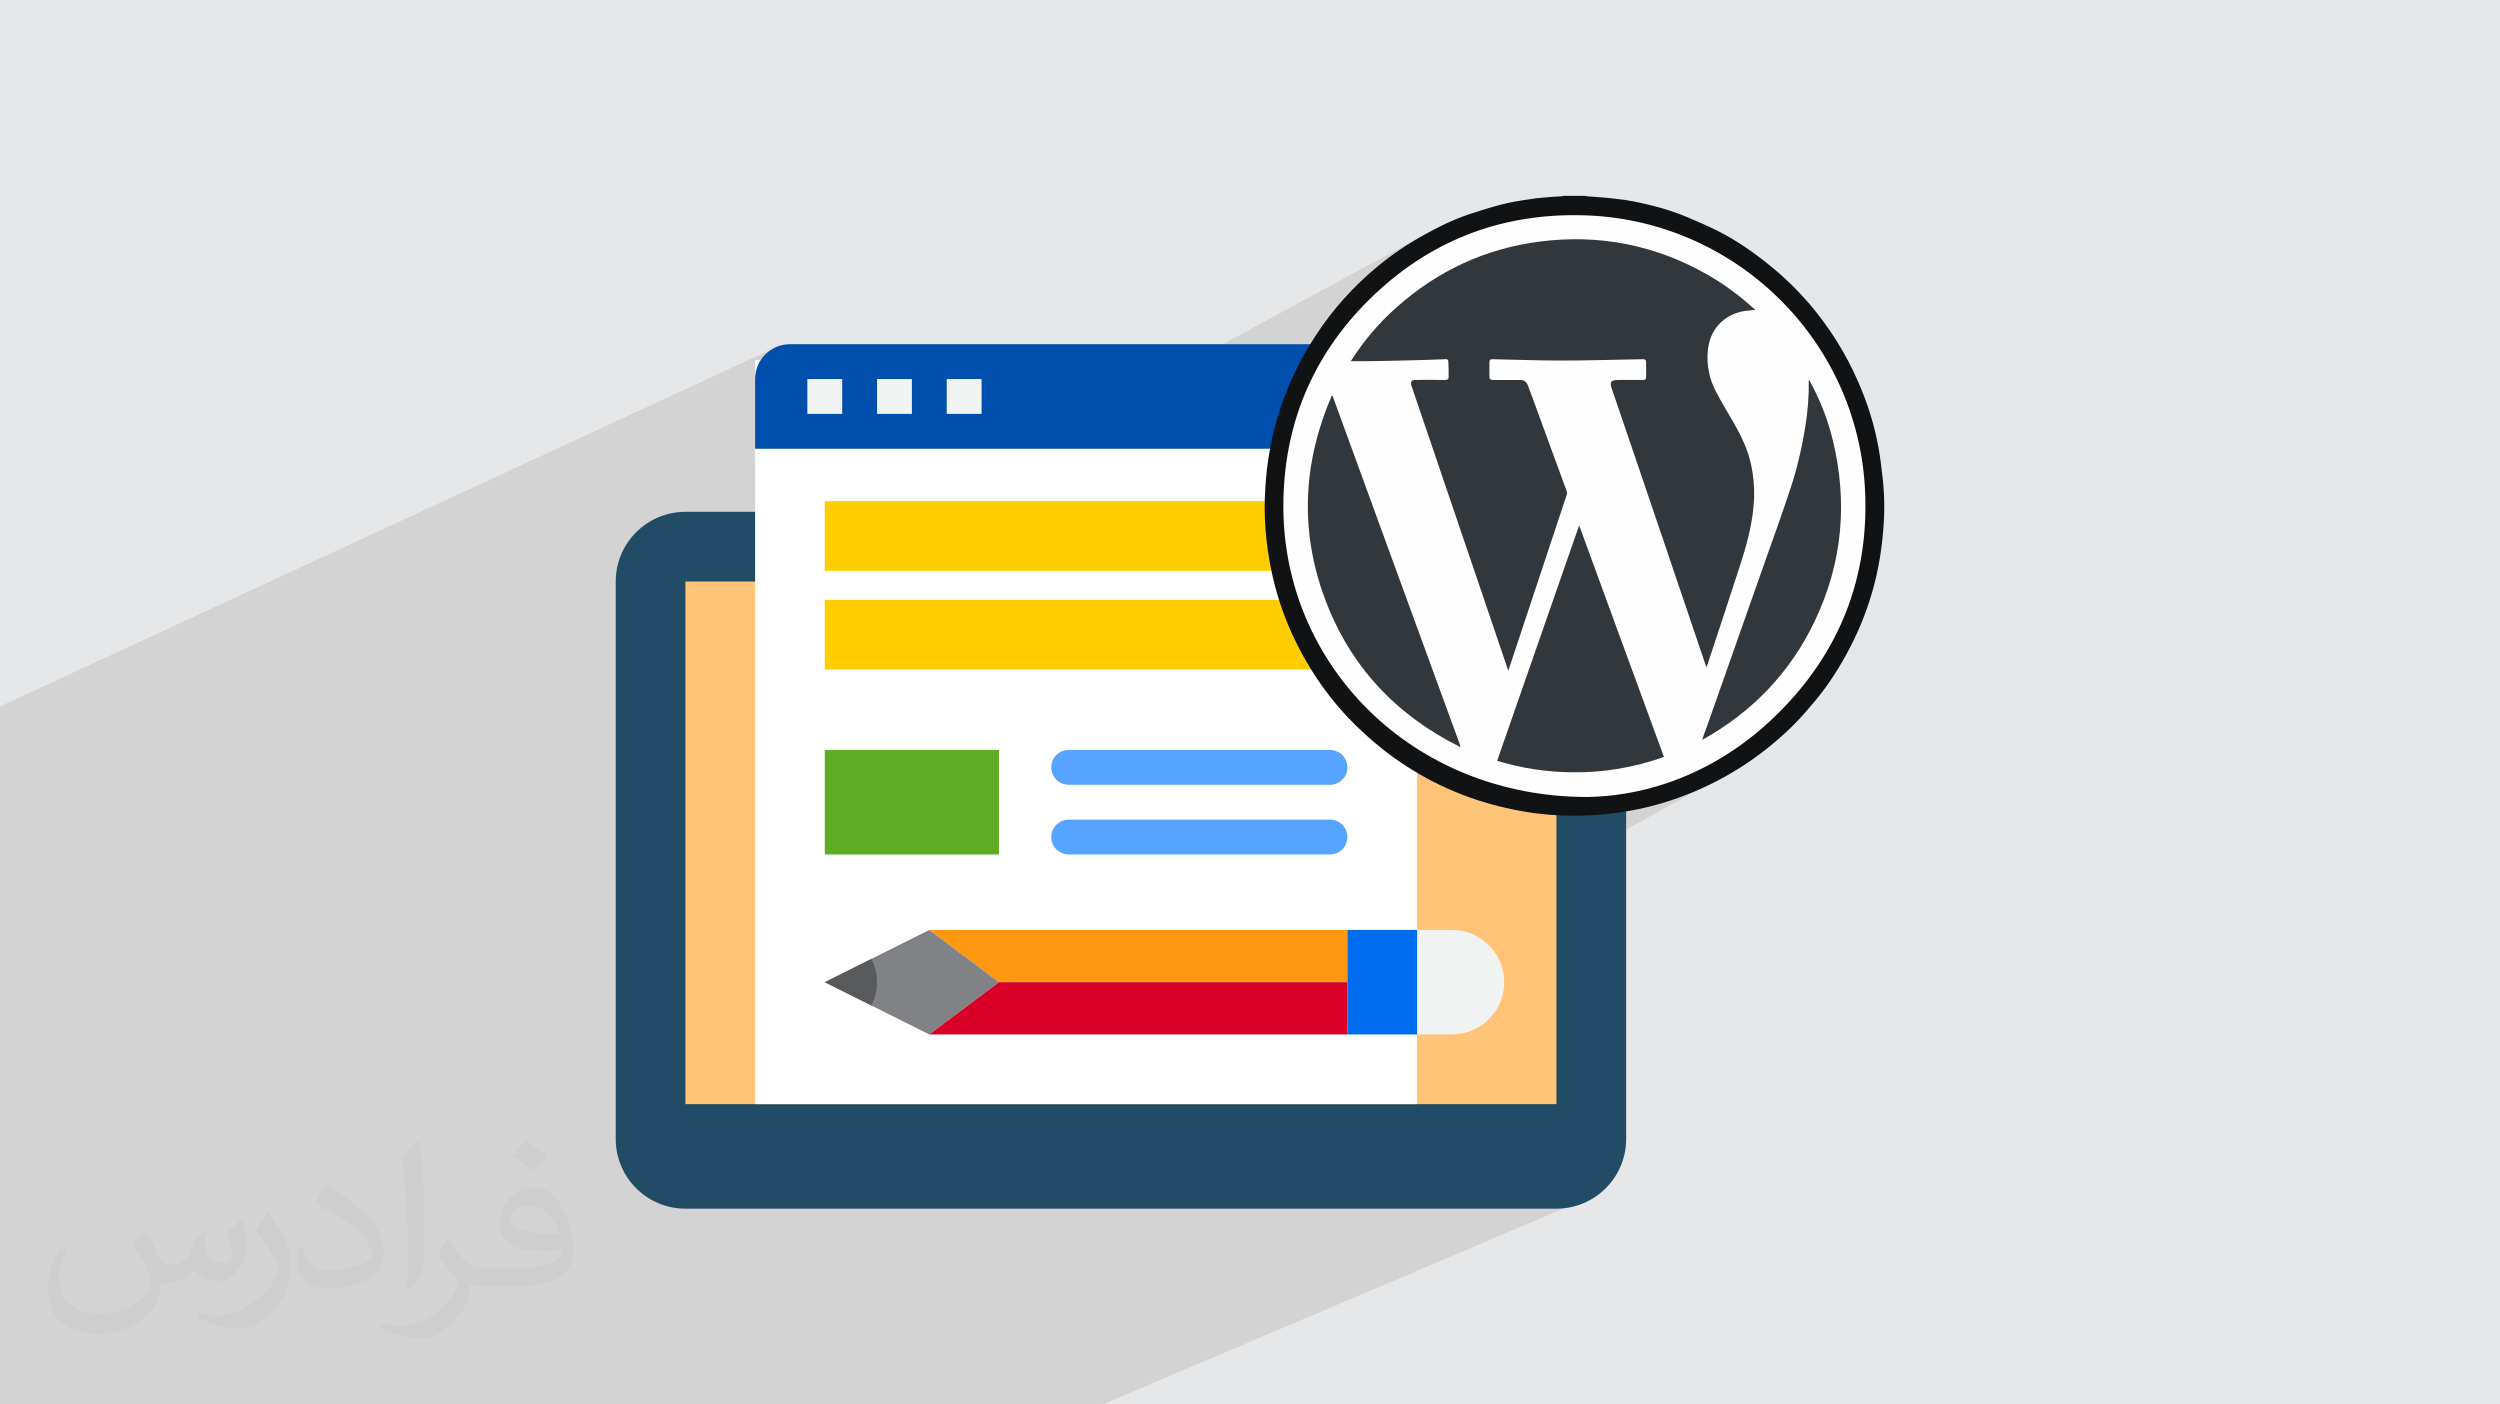 <?xml version="1.0" encoding="UTF-8"?>
<!DOCTYPE svg PUBLIC "-//W3C//DTD SVG 1.0//EN" "http://www.w3.org/TR/2001/REC-SVG-20010904/DTD/svg10.dtd">
<!-- Creator: CorelDRAW -->
<svg xmlns="http://www.w3.org/2000/svg" xml:space="preserve" width="94.192mm" height="52.917mm" version="1.0" style="shape-rendering:geometricPrecision; text-rendering:geometricPrecision; image-rendering:optimizeQuality; fill-rule:evenodd; clip-rule:evenodd"
viewBox="0 0 9404.92 5283.66"
 xmlns:xlink="http://www.w3.org/1999/xlink"
 xmlns:xodm="http://www.corel.com/coreldraw/odm/2003">
 <defs>
  <style type="text/css">
   <![CDATA[
    .fil18 {fill:#FEFEFE}
    .fil15 {fill:#004FAC;fill-rule:nonzero}
    .fil10 {fill:#006DF0;fill-rule:nonzero}
    .fil19 {fill:#101214;fill-rule:nonzero}
    .fil3 {fill:#224C66;fill-rule:nonzero}
    .fil20 {fill:#32373C;fill-rule:nonzero}
    .fil13 {fill:#57A4FF;fill-rule:nonzero}
    .fil14 {fill:#58595B;fill-rule:nonzero}
    .fil12 {fill:#5EAC24;fill-rule:nonzero}
    .fil7 {fill:#808285;fill-rule:nonzero}
    .fil8 {fill:#D80027;fill-rule:nonzero}
    .fil9 {fill:#F1F2F2;fill-rule:nonzero}
    .fil6 {fill:#FF9811;fill-rule:nonzero}
    .fil17 {fill:#FFA852;fill-rule:nonzero}
    .fil4 {fill:#FFC477;fill-rule:nonzero}
    .fil16 {fill:#FFCC88;fill-rule:nonzero}
    .fil11 {fill:#FFCD00;fill-rule:nonzero}
    .fil5 {fill:white;fill-rule:nonzero}
    .fil2 {fill:#373435;fill-opacity:0.031}
    .fil1 {fill:#2B2A29;fill-opacity:0.102}
    .fil0 {fill:#E6E7E8}
   ]]>
  </style>
 </defs>
 <g id="Layer_x0020_1">
  <polygon class="fil0" points="-0,0 9404.92,0 9404.92,5283.66 -0,5283.66 "/>
  <polygon class="fil1" points="6586.39,2861.31 4959.87,3761.71 6021.84,4487.27 4147.27,5283.66 -0,5283.66 -0,2657.6 2906.97,1311.95 3512.9,1885.21 5355.94,884.51 "/>
  <path class="fil2" d="M548.54 4627.69c17.95,27.21 29.6,53.36 40.96,82.43 8.45,16.91 12.93,48.09 52.57,48.09 11.61,0 28.28,-3.42 43.06,-11.61 16.63,-8.73 29.32,-21.94 35.94,-42l15.85 -53.36 38.57 -19.02 2.64 2.64c-5.27,20.09 -6.59,39.36 -6.59,54.43 0,44.63 38.57,61.56 69.22,61.56 17.95,0 34.09,-8.73 34.09,-25.11 0,-21.13 -8.98,-57.06 -20.62,-89.29 17.95,-17.95 35.94,-35.94 56.53,-50.47l3.17 1.6c8.98,38.04 14,75.56 14,100.66 0,24.57 -10.83,51.79 -19.81,69.49 -18.49,34.87 -51.25,62.62 -90.87,62.62 -30.1,0 -63.65,-15.07 -86.66,-43.06l-1.32 0c-21.66,26.96 -55.22,51.25 -108.86,51.25l-16.63 0c-2.64,35.41 -10.29,60.49 -21.94,82.95 -31.95,62.34 -126.81,106.47 -216.1,106.47 -124.17,0 -186.51,-71.59 -186.51,-166.96 0,-58.91 19.27,-113.6 48.88,-152.42l24.29 10.04c-18.49,35.41 -30.91,68.68 -30.91,101.45 0,89.29 72.66,131.83 156.4,131.83 77.68,0 173.83,-49.41 191.28,-106.72 -6.59,-62.62 -30.1,-91.93 -66.04,-148.99 10.83,-19.02 24.83,-38.04 42.28,-58.38l3.17 0 0 0 0 0 -0.02 -0.09zm1432.13 -336.04c26.15,16.39 51.79,35.66 76.87,57.85 -14,19.81 -31.45,37.79 -53.11,53.64 -25.11,-20.34 -50.19,-37.79 -75.84,-56.27 17.42,-19.55 34.62,-38.29 52.04,-55.22l0 0 0 0 0 0 0 0 0 0 0.03 0zm13.47 244.11c-42.28,0 -76.87,27.75 -76.87,48.34 0,44.13 84.53,57.85 185.72,57.31 -12.68,-51.79 -57.06,-105.68 -108.86,-105.68l0.01 0.03zm-94.86 236.19c54.96,0 103.04,-1.6 139.74,-10.83 40.96,-10.29 75.56,-30.91 75.56,-45.17 0,-3.7 0,-8.19 -1.32,-11.89 -22.98,2.11 -49.41,2.11 -72.38,2.11 -74.49,0 -131.55,-16.91 -154.02,-58.66 -5.55,-11.61 -9.51,-24.57 -9.51,-39.36 0,-40.43 17.42,-79.79 48.09,-107 25.61,-22.45 53.89,-36.44 82.67,-36.44 52.04,0 93.51,41.75 122.57,107.54 15.85,35.94 26.68,77.4 26.68,129.72 0,34.87 -9.51,64.19 -31.17,85.85 -40.43,39.11 -114.92,53.89 -229.04,53.89l-51.79 0 0 0 -13.47 0c-28.28,0 -48.62,-5.02 -64.72,-17.42l-2.64 0c0.79,6.59 1.32,12.93 1.32,19.02 0,25.61 -8.45,58.38 -25.61,84.53 -50.72,75.3 -105.68,108.04 -153.24,108.04 -48.09,0 -107,-18.49 -160.11,-42.54l9.51 -18.49c17.17,7.13 40.96,11.89 73.7,11.89 85.85,0 198.66,-82.43 212.66,-163 -3.17,-6.59 -8.98,-15.32 -17.17,-24.57 -25.11,-29.85 -40.96,-54.68 -55.75,-80.83 12.68,-25.11 24.29,-45.17 35.13,-63.4l4.49 -0.53c36.72,74.77 69.99,117.55 144.23,117.55l11.61 0 0 0 53.89 0 0 0 0 0 0 0 0 0 0 0 0.09 0.01zm-371.98 79c6.34,-34.34 6.87,-72.91 6.87,-108.86l0 -53.36c0,-99.6 -12.68,-244.36 -22.98,-338.68 17.95,-19.27 43.06,-42 62.87,-57.31l5.81 1.6c13.47,118.62 16.63,256 16.63,383.06 0,33.3 -1.32,65.79 -4.49,89.55 -1.85,30.1 -19.27,52.83 -56.53,87.7l-8.19 -3.7zm-382.8 -157.19c1.85,46.77 24.83,83.49 105.15,83.49 49.93,0 92.19,-12.93 138.96,-35.13 8.45,-3.7 12.93,-8.73 12.93,-12.93 0,-29.32 -22.45,-68.15 -60.23,-103.55 -36.72,-33.3 -85.34,-62.62 -130.76,-82.18 -15.6,-6.59 -20.62,-13.47 -20.62,-20.09 0,-13.47 17.95,-41.75 32.77,-62.09l5.02 -0.53c52.04,27.21 110.17,67.64 153.24,112.53 39.11,41.47 63.4,83.49 63.4,129.19 0,33.81 -10.29,65.51 -26.96,95.11 -57.06,28.79 -117.83,50.72 -178.06,50.72 -73.17,0 -123.1,-34.34 -123.1,-114.92 0,-8.73 0,-22.19 3.17,-39.64l25.11 0 0 0 0 0 0 0 0 0 0 0 -0.02 0zm-132.37 -132.9l45.45 73.45c16.63,27.21 32.23,56.81 32.23,103.55l0 59.7c0,48.34 -30.91,100.13 -80.83,151.38 -39.11,34.62 -73.7,49.41 -105.68,49.41 -47.55,0 -101.98,-14.79 -164.85,-41.75l7.13 -18.49c19.81,5.27 42.79,9.77 71.06,9.77 90.36,-0.53 182.8,-66.57 225.08,-147.15 5.02,-9.26 6.87,-17.95 6.87,-24.04 0,-9.26 -5.02,-19.55 -8.98,-28.79 -22.98,-43.31 -48.62,-82.95 -76.87,-119.68 14.79,-23.25 29.6,-45.7 45.7,-67.9l3.7 0.53 0 0 0 0 0 0 0 0 0 0 -0.02 0.01z"/>
  <g id="_1849741628240">
   <g>
    <path class="fil3" d="M2578.5 1925.46l3276.85 0c144.75,0 262.14,117.39 262.14,262.14l0 2097.18c0,144.75 -117.39,262.14 -262.14,262.14l-3276.85 0c-144.75,0 -262.14,-117.39 -262.14,-262.15l0 -2097.18c0,-144.75 117.39,-262.14 262.15,-262.14z"/>
    <polygon class="fil4" points="2578.5,2187.61 5855.35,2187.61 5855.35,4153.71 2578.5,4153.71 "/>
    <polygon class="fil5" points="2840.65,1354.72 5331.05,1354.72 5331.05,4153.71 2840.65,4153.71 "/>
    <polygon class="fil6" points="5068.9,3694.96 5068.9,3498.34 3496.02,3498.34 3758.16,3694.96 "/>
    <polygon class="fil7" points="3496.02,3498.34 3102.79,3694.96 3496.02,3891.57 3758.16,3694.96 "/>
    <polygon class="fil8" points="3758.16,3694.96 3496.02,3891.57 5068.9,3891.57 5068.9,3694.96 "/>
    <path class="fil9" d="M5658.73 3694.96c0,-108.57 -88.05,-196.61 -196.61,-196.61l-131.07 0 0 393.22 131.07 0c108.57,0 196.61,-88.05 196.61,-196.61l0 0z"/>
    <polygon class="fil10" points="5068.9,3498.34 5068.9,3694.96 5068.9,3891.57 5331.05,3891.57 5331.05,3498.34 "/>
    <polygon class="fil11" points="3102.79,2256.76 5068.9,2256.76 5068.9,2518.91 3102.79,2518.91 "/>
    <polygon class="fil12" points="3102.79,2821.31 3758.16,2821.31 3758.16,3214.52 3102.79,3214.52 "/>
    <path class="fil13" d="M5003.37 2952.38l-983.05 0c-36.19,0 -65.54,-29.35 -65.54,-65.54 0,-36.19 29.36,-65.54 65.54,-65.54l983.05 0.01c36.19,-0.01 65.53,29.35 65.53,65.53 0,36.2 -29.35,65.54 -65.53,65.54z"/>
    <path class="fil13" d="M5003.37 3214.52l-983.05 0c-36.19,0 -65.54,-29.35 -65.54,-65.53 0,-36.2 29.36,-65.54 65.54,-65.54l983.05 0c36.19,0 65.53,29.35 65.53,65.54 0,36.19 -29.35,65.53 -65.53,65.53z"/>
    <path class="fil14" d="M3277.98 3607.4l-175.18 87.56 175.18 87.56c14.05,-27.01 21.43,-57.1 21.43,-87.56 0,-30.46 -7.38,-60.56 -21.44,-87.57l0.01 0.01z"/>
    <path class="fil15" d="M5199.98 1294.87l-2228.26 0c-72.38,0 -131.07,58.69 -131.07,131.07l0 262.14 2490.4 0 0 -262.14c0,-72.38 -58.7,-131.07 -131.07,-131.07z"/>
    <polygon class="fil9" points="3037.26,1425.94 3168.33,1425.94 3168.33,1557.01 3037.26,1557.01 "/>
    <polygon class="fil9" points="3299.4,1425.94 3430.48,1425.94 3430.48,1557.01 3299.4,1557.01 "/>
    <polygon class="fil9" points="3561.55,1425.94 3692.63,1425.94 3692.63,1557.01 3561.55,1557.01 "/>
    <polygon class="fil11" points="3102.79,1885.21 5068.9,1885.21 5068.9,2147.36 3102.79,2147.36 "/>
   </g>
   <g>
    <polygon id="XMLID_56_" class="fil16" points="6401.76,2134.83 5854.26,2134.83 5444.34,1670.49 5855.68,1670.49 6401.79,2134.83 "/>
    <path id="XMLID_61_" class="fil17" d="M5922.35 2216.54l0 0c-151.93,0 -273.76,-123.25 -273.76,-273.76l0 -354.01 548.93 0 0 354.01c0,150.5 -123.27,273.76 -275.17,273.76z"/>
    <path class="fil18" d="M7043.65 1902.66c0,-618.93 -501.65,-1120.59 -1120.58,-1120.59 -618.93,0 -1120.59,501.66 -1120.59,1120.59 0,618.93 501.66,1120.59 1120.59,1120.59 618.93,0 1120.58,-501.66 1120.58,-1120.59z"/>
    <path class="fil19" d="M5964.86 736.73c2.55,0.84 4.23,1.7 6.48,1.7 35.8,2.54 71.32,5.07 106.28,9.34 46.79,4.23 91.6,14.36 136.68,25.37 46.51,11.86 92.43,26.22 136.4,45.1 37.49,16.06 74.68,32.15 110.5,49.9 70.18,35.76 134.71,79.73 195.89,129.91 54.1,43.09 103.43,91.59 149.39,144.33 76.07,89.89 138.96,188.83 185.47,297.62 34.1,78.06 59.47,158.67 74.68,242.69 7.01,39.99 12.12,79.76 16.35,120.34 8.47,75.54 6.81,151.08 -1.71,226.62 -14.64,141.48 -54.4,275.62 -119.77,402.77 -37.48,72.98 -81.45,142.61 -134.12,205.44 -25.37,30.41 -50.72,60.03 -78.89,88.2 -100.64,100.06 -216.16,180.68 -345.82,239.28 -78.89,35.51 -160.37,62.83 -245.21,79.77 -91.6,18.59 -184.3,26.21 -276.47,22.81 -72.47,-2.52 -143.46,-11.85 -213.94,-28.18 -155.26,-34.68 -295.92,-98.35 -425.02,-190.52 -45.93,-33.28 -89.06,-69.6 -130.47,-109.63 -107.12,-101.75 -189.36,-221.27 -251.11,-355.39 -35.8,-78.91 -61.98,-160.34 -78.91,-244.33 -19.74,-97.54 -28.17,-195.89 -21.98,-295.1 10.97,-211.37 74.42,-406.42 190.81,-583.73 64.26,-98.36 142.62,-184.89 233.07,-259.57 53.55,-44.23 111.05,-83.14 172.48,-116.95 54.1,-30.74 110.18,-57.75 169.37,-78.07 39.99,-12.67 80.6,-26.51 121.51,-36.63 35.5,-9.29 71.88,-15.24 108.49,-20.29 29.05,-5.07 58.6,-6.8 88.2,-9.34 10.98,-0.85 21.43,-0.85 31.29,-1.7 1.7,0 4.49,-0.84 6.19,-1.7 27.91,0 55.79,0 83.96,0l0 0 0 0 -0.05 0 -0.06 -0.03 -0.03 -0.03 0.05 0.01zm6.48 2261.5l0 0c251.43,-4.23 511.83,-106.83 723.77,-320.76 225.5,-226.29 334.27,-503.06 321.55,-822.65 -21.99,-576.08 -493.78,-1033.24 -1066.18,-1045.07 -311.42,-7.06 -580.31,100.08 -800.99,318.76 -213.94,212.24 -320.75,472.66 -321.55,773.64 -1.71,598.07 483.65,1096.06 1143.42,1096.06l0 0 0 0.03 0 0 -0.03 0z"/>
    <path class="fil20" d="M5674.42 2522.6c-3.39,-7.63 -5.93,-14.37 -7.63,-20.85 -55.79,-164.61 -111.08,-328.62 -167.14,-492.11 -62.57,-185.15 -125.69,-369.2 -188.28,-554.09 -0.84,-1.7 -0.84,-2.52 -1.69,-4.23 -4.23,-14.37 0,-21.99 14.36,-21.99 32.99,-0.84 65.39,0 97.51,0 5.93,0 12.12,0 16.93,0 6.75,0 11.27,-4.23 11.27,-10.12 0,-19.74 0,-39.18 -1.14,-58.6 0,-7.63 -3.93,-10.13 -11.56,-9.29 -43.38,1.69 -87.35,3.38 -130.79,4.22 -56.95,1.7 -113.86,2.55 -170.55,3.39 -18.01,0 -34.68,0 -54.39,0 48.47,-75.54 105.42,-143.44 171.34,-201.79 155.28,-138.38 335.1,-222.37 541.42,-248.56 222.1,-28.17 431.76,12.7 627.69,123.73 65.37,37.49 124.57,81.43 181.48,133.33 -14.36,1.41 -27.09,2.54 -39.74,4.23 -38.29,5.93 -72.43,22.81 -98.38,51.85 -23.94,27.09 -35.77,58.33 -40.03,93.87 -5.93,56.95 5.05,111.34 32.14,161.22 20.58,39.17 43.38,76.36 65.39,114.41 28.76,50.19 53.57,102.05 65.39,158.94 8.47,39.76 11.86,79.47 11,120.34 -3.4,92.46 -27.35,178.97 -56.06,265.53 -39.75,122.3 -79.49,244.34 -120.34,366.38 -0.84,2.83 -0.84,4.23 -2.54,7.63 -0.84,-3.11 -2.54,-4.82 -3.39,-7.63 -54.39,-161.22 -108.78,-322.13 -163.74,-483.36 -62.83,-186.02 -126.27,-371.45 -189.95,-558.29 -7.62,-22.81 -2.54,-31.28 21.99,-31.28 30.74,-0.85 62.02,0 92.43,0 13.52,0 15.22,-1.7 15.22,-16.07 0,-16.09 0,-33.25 0,-49.34 0,-10.12 -3.39,-13.52 -13.52,-12.69 -102.59,1.7 -205.47,5.07 -308.06,5.07 -84.55,0 -168.54,-3.39 -253.65,-5.07 -10.98,-0.83 -14.36,2.54 -14.36,12.69 0,16.88 0,33.85 0,51.03 0,11 2.54,14.37 14.36,14.37 34.1,0 67.91,0 101.76,0 15.5,0 23.93,7.62 28.99,21.14 17.75,47.33 35.51,95 52.73,143.46 31.29,84.81 61.72,169.36 93.28,254.49 0.55,3.38 1.7,8.47 0,11.85 -72.14,217.88 -145.13,436.87 -217.27,654.7 -0.85,2.83 -1.7,4.52 -2.54,7.62l0 0 0 0 0 0 0 0 0 -0.05 0.06 -0.07zm729.67 259.04c4.81,-15.51 10.12,-29.91 16.09,-45.1 73.02,-207.72 146.53,-415.71 219.55,-623.43 31.56,-89.06 63.67,-177.3 93.3,-267.46 26.51,-77.79 45.1,-158.41 58.6,-240.66 8.73,-56.09 13.81,-112.72 12.7,-169.67 0,-2.54 0,-4.23 1.13,-6.75 39.74,71.32 69.6,145.98 88.79,224.89 57.77,234.78 37.48,462.24 -66.25,680.91 -92.17,194.5 -234.75,342.99 -422.18,447.85 0,0 -0.85,-0.58 -1.7,-0.58l0 0 0 0 0 0 -0.03 -0.05 0 0 0.01 0.04zm-1391.16 -1292.82c160.08,440.22 321.29,879.63 481.63,1319.02 -0.83,0.84 -1.7,0.84 -2.52,1.69 -240.16,-119.5 -413.17,-302.95 -507.3,-555.79 -95.81,-256.79 -83.14,-512.95 24.81,-764.32 0.59,0 2.25,0 3.41,-0.55l0 0 -0.03 0 0 -0.03 -0.01 -0.02zm1246.85 1358.72c-112.72,40 -227.46,59.47 -345.27,57.78 -96.69,-0.85 -189.94,-15.24 -282.37,-43.09 102.62,-294.54 205.18,-588.78 308.61,-885.86 107.12,291.72 211.93,581.13 319.05,871.17l0 0 0 0 0 0 -0.03 0 0 0 0.01 0z"/>
   </g>
  </g>
 </g>
</svg>
